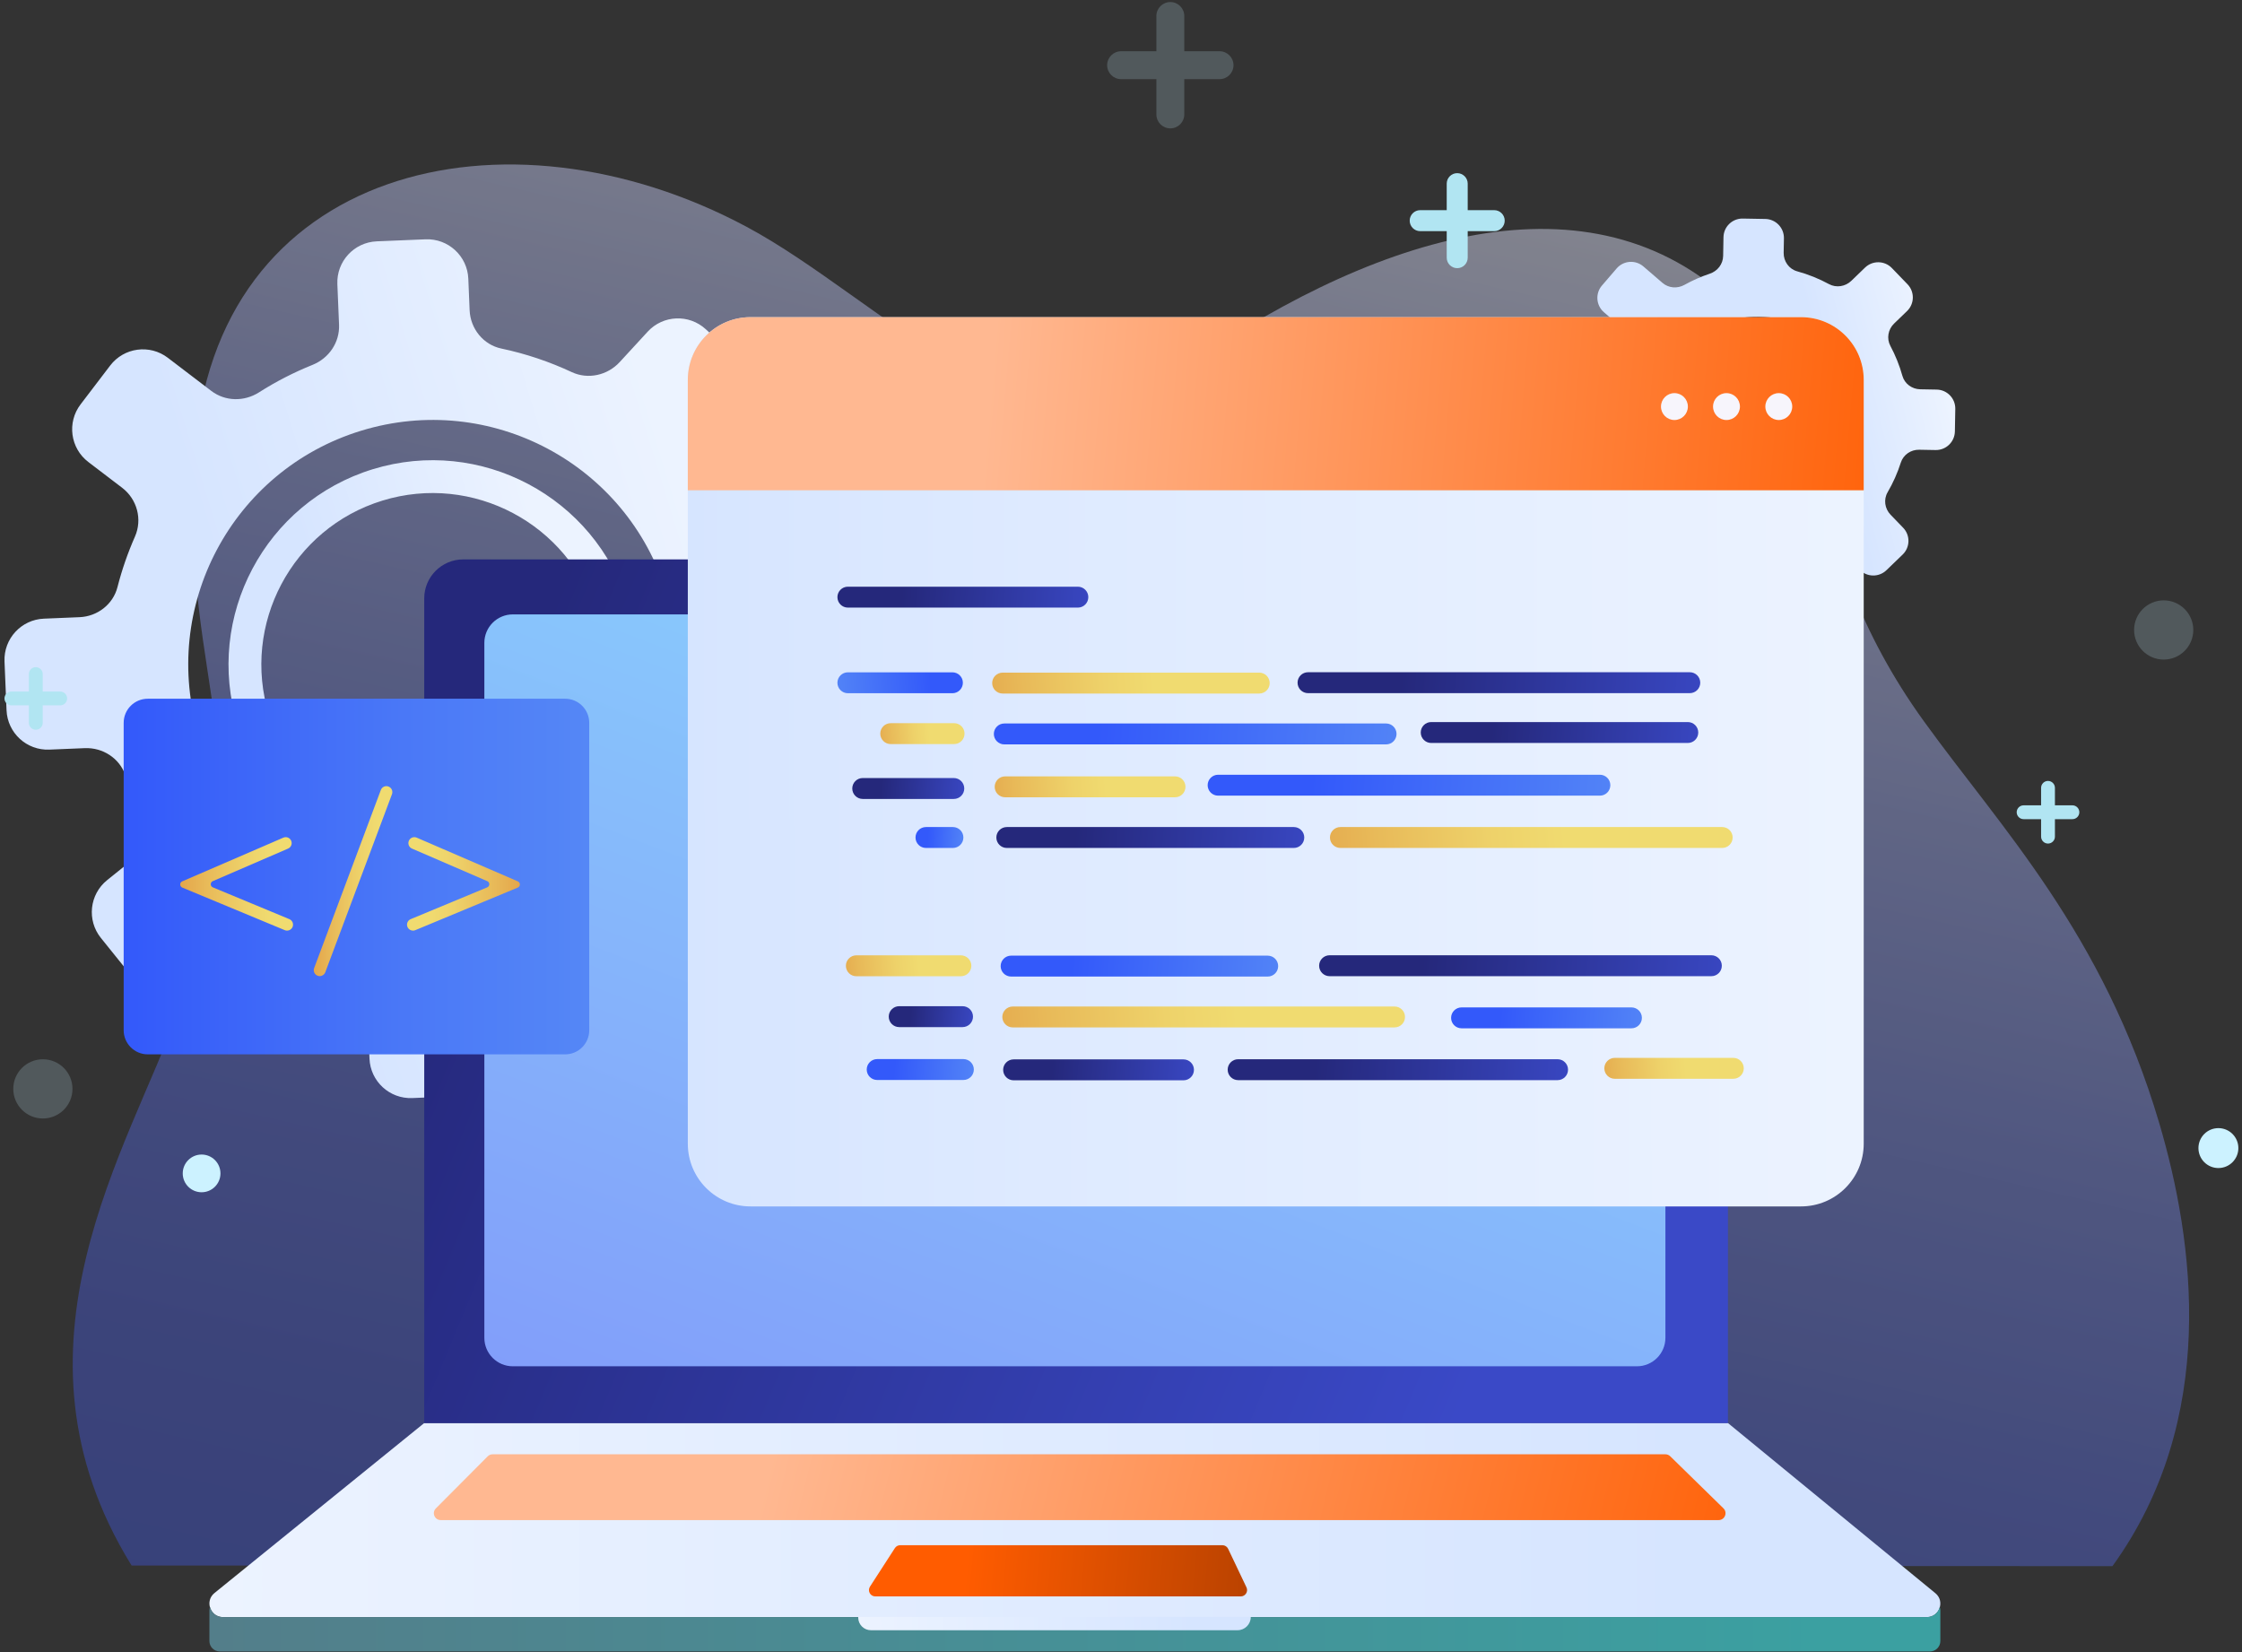 <svg width="494" height="364" viewBox="0 0 494 364" fill="none" xmlns="http://www.w3.org/2000/svg">
<rect x="0" y="0" width="494" height="364" fill="#333333" stroke="none"/>
<g opacity="0.7">
<path d="M28.998 344.926C-0.814 296.787 28.653 252.732 39.252 222.801C59.605 165.32 39.51 153.078 42.894 100.313C46.979 36.611 111.445 21.627 164.444 49.938C194.37 65.924 227.659 104.705 257.982 83.082C301.32 52.178 348.601 37.102 380.423 65.543C404.705 87.243 394.381 118.059 423.979 159.011C440.893 182.413 463.401 205.657 475.746 247.389C483.467 273.487 488.876 312.679 465.456 345.062L28.998 344.926Z" fill="url(#paint0_linear_43_9216)"/>
</g>
<path d="M426.725 85.836L423.097 85.771C421.285 85.738 419.664 84.554 419.174 82.811C418.525 80.498 417.63 78.286 416.52 76.205C415.654 74.581 416.012 72.573 417.336 71.295L420.193 68.539C421.855 66.936 421.902 64.291 420.299 62.63L416.855 59.059C415.252 57.398 412.607 57.35 410.945 58.953L407.923 61.869C406.605 63.141 404.606 63.47 402.997 62.597C400.802 61.406 398.457 60.455 395.996 59.781C394.187 59.286 392.978 57.577 393.011 55.702L393.068 52.497C393.109 50.189 391.273 48.285 388.965 48.244L384.004 48.155C381.696 48.114 379.792 49.95 379.751 52.258L379.676 56.386C379.644 58.19 378.445 59.73 376.734 60.302C374.785 60.953 372.917 61.781 371.145 62.765C369.586 63.632 367.662 63.49 366.31 62.325L362.104 58.705C360.355 57.198 357.716 57.396 356.211 59.145L352.975 62.906C351.468 64.655 351.666 67.294 353.415 68.799L356.686 71.615C358.137 72.864 358.569 74.946 357.693 76.647C356.871 78.247 356.173 79.924 355.615 81.665C355.063 83.391 353.401 84.519 351.589 84.485L347.961 84.42C345.654 84.379 343.749 86.216 343.708 88.523L343.619 93.485C343.578 95.793 345.415 97.697 347.722 97.738L351.326 97.803C353.148 97.836 354.783 99.025 355.278 100.779C355.651 102.102 356.105 103.392 356.633 104.644C357.388 106.431 356.772 108.501 355.192 109.626L352.801 111.328C350.92 112.665 350.48 115.274 351.817 117.156L354.693 121.199C356.031 123.08 358.64 123.52 360.521 122.182L364.214 119.555C365.646 118.536 367.541 118.553 369.009 119.521C371.061 120.873 373.274 122.003 375.612 122.878C377.3 123.509 378.444 125.09 378.41 126.892L378.336 131.024C378.295 133.332 380.131 135.236 382.439 135.277L387.401 135.366C389.708 135.407 391.613 133.571 391.654 131.263L391.711 128.058C391.744 126.182 393.015 124.519 394.841 124.088C397.312 123.505 399.677 122.646 401.902 121.544C403.537 120.735 405.515 121.135 406.783 122.448L409.749 125.522C411.35 127.184 413.996 127.232 415.658 125.629L419.229 122.184C420.89 120.581 420.938 117.936 419.335 116.275L416.555 113.392C415.275 112.067 414.99 110.044 415.918 108.452C417.112 106.401 418.094 104.21 418.83 101.907C419.383 100.182 421.048 99.057 422.859 99.09L426.485 99.155C428.792 99.196 430.696 97.36 430.738 95.052L430.826 90.092C430.869 87.782 429.032 85.877 426.725 85.836ZM386.827 113.818C374.66 113.599 364.973 103.559 365.192 91.391C365.411 79.224 375.451 69.537 387.618 69.756C399.785 69.975 409.473 80.015 409.254 92.183C409.036 104.35 398.995 114.037 386.827 113.818Z" fill="url(#paint1_linear_43_9216)"/>
<path d="M180.323 129.226L172.463 129.552C168.54 129.714 164.877 127.36 163.592 123.65C161.889 118.728 159.667 114.056 156.997 109.695C154.913 106.292 155.429 101.901 158.132 98.964L163.96 92.632C167.349 88.949 167.112 83.218 163.429 79.829L155.514 72.544C151.831 69.154 146.099 69.392 142.711 73.074L136.543 79.776C133.856 82.696 129.571 83.666 125.975 81.985C121.072 79.692 115.874 77.935 110.46 76.793C106.48 75.954 103.644 72.412 103.476 68.348L103.188 61.405C102.981 56.405 98.76 52.521 93.76 52.728L83.011 53.173C78.011 53.38 74.126 57.602 74.334 62.602L74.705 71.546C74.867 75.454 72.472 78.942 68.843 80.399C64.708 82.058 60.771 84.09 57.064 86.449C53.8 88.527 49.62 88.465 46.543 86.119L36.975 78.826C32.995 75.792 27.309 76.559 24.276 80.539L17.754 89.094C14.72 93.073 15.487 98.758 19.467 101.793L26.909 107.466C30.209 109.982 31.411 114.431 29.736 118.228C28.16 121.799 26.867 125.518 25.884 129.357C24.911 133.163 21.459 135.817 17.533 135.98L9.672 136.307C4.672 136.515 0.787 140.736 0.995 145.735L1.441 156.484C1.648 161.484 5.87 165.369 10.869 165.161L18.678 164.837C22.628 164.674 26.317 167.037 27.613 170.769C28.591 173.585 29.74 176.317 31.045 178.958C32.908 182.729 31.842 187.29 28.566 189.926L23.61 193.915C19.711 197.052 19.094 202.757 22.232 206.656L28.977 215.036C32.114 218.934 37.819 219.552 41.718 216.413L49.373 210.252C52.34 207.863 56.443 207.656 59.744 209.559C64.36 212.221 69.293 214.383 74.468 215.974C78.203 217.123 80.88 220.395 81.042 224.301L81.413 233.254C81.62 238.254 85.841 242.14 90.842 241.931L101.59 241.485C106.59 241.278 110.476 237.056 110.267 232.057L109.979 225.113C109.811 221.047 112.347 217.285 116.244 216.119C121.516 214.541 126.524 212.374 131.199 209.703C134.634 207.74 138.968 208.352 141.879 211.031L148.694 217.304C152.377 220.693 158.108 220.455 161.497 216.773L168.782 208.857C172.171 205.175 171.934 199.442 168.252 196.055L161.862 190.175C158.923 187.469 158.044 183.131 159.846 179.565C162.167 174.973 164.01 170.103 165.308 165.024C166.281 161.218 169.739 158.571 173.664 158.408L181.52 158.081C186.52 157.874 190.406 153.652 190.197 148.653L189.751 137.904C189.544 132.904 185.323 129.019 180.323 129.226ZM111.137 197.888C82.698 206.607 52.575 190.62 43.857 162.18C35.139 133.742 51.123 103.619 79.564 94.901C108.002 86.182 138.125 102.169 146.845 130.607C155.562 159.046 139.575 189.169 111.137 197.888Z" fill="url(#paint2_linear_43_9216)"/>
<path d="M82.139 103.38C58.422 110.664 45.051 135.887 52.335 159.605C59.619 183.322 84.842 196.691 108.559 189.408C132.277 182.124 145.646 156.902 138.362 133.184C131.078 109.466 105.858 96.096 82.139 103.38ZM106.436 182.493C86.531 188.606 65.363 177.386 59.25 157.482C53.136 137.577 64.357 116.409 84.262 110.295C104.167 104.182 125.334 115.404 131.447 135.309C137.561 155.212 126.341 176.379 106.436 182.493Z" fill="url(#paint3_linear_43_9216)"/>
<path d="M424.558 356.292H49.132C46.32 356.292 45.069 352.758 47.253 350.988L93.475 313.534H380.735L426.441 351.025C428.597 352.795 427.347 356.292 424.558 356.292Z" fill="url(#paint4_linear_43_9216)"/>
<path d="M380.735 313.535H93.475V131.844C93.475 127.098 97.322 123.251 102.067 123.251H372.143C376.888 123.251 380.735 127.098 380.735 131.844V313.535Z" fill="url(#paint5_linear_43_9216)"/>
<path d="M427.403 354.081C427.078 355.285 426.05 356.292 424.556 356.292H49.132C47.621 356.292 46.586 355.265 46.267 354.047C46.191 354.271 46.141 354.508 46.141 354.758V361.563C46.141 362.831 47.169 363.861 48.44 363.861H425.234C426.503 363.861 427.533 362.833 427.533 361.563V354.815C427.533 354.558 427.481 354.313 427.403 354.081Z" fill="url(#paint6_linear_43_9216)"/>
<path d="M272.673 359.182H191.899C190.352 359.182 189.098 357.928 189.098 356.381V356.26H275.596C275.596 357.873 274.288 359.182 272.673 359.182Z" fill="url(#paint7_linear_43_9216)"/>
<path d="M108.535 320.42H366.957C367.351 320.42 367.73 320.574 368.013 320.851L379.744 332.325C380.711 333.271 380.041 334.914 378.687 334.914H97.109C95.765 334.914 95.091 333.291 96.04 332.339L107.465 320.864C107.748 320.579 108.133 320.42 108.535 320.42Z" fill="url(#paint8_linear_43_9216)"/>
<path d="M273.384 351.731H192.861C191.754 351.731 191.087 350.505 191.688 349.576L197.178 341.085C197.435 340.687 197.877 340.447 198.351 340.447H269.343C269.882 340.447 270.373 340.757 270.605 341.243L274.645 349.734C275.087 350.662 274.411 351.731 273.384 351.731Z" fill="url(#paint9_linear_43_9216)"/>
<path d="M360.679 301.028H112.996C109.53 301.028 106.721 298.219 106.721 294.753V141.642C106.721 138.176 109.53 135.367 112.996 135.367H360.68C364.146 135.367 366.955 138.176 366.955 141.642V294.753C366.954 298.219 364.145 301.028 360.679 301.028Z" fill="url(#paint10_linear_43_9216)"/>
<path d="M32.559 153.95H124.525C127.456 153.95 129.832 156.327 129.832 159.259V226.993C129.832 229.924 127.456 232.301 124.525 232.301H32.559C29.628 232.301 27.25 229.924 27.25 226.993V159.259C27.25 156.327 29.626 153.95 32.559 153.95Z" fill="url(#paint11_linear_43_9216)"/>
<path d="M70.446 215.065C70.292 215.065 70.138 215.039 69.984 214.98C69.306 214.726 68.961 213.968 69.217 213.289L83.911 174.062C84.164 173.382 84.911 173.028 85.601 173.295C86.278 173.55 86.624 174.306 86.368 174.985L71.674 214.211C71.477 214.738 70.977 215.065 70.446 215.065Z" fill="url(#paint12_linear_43_9216)"/>
<path d="M63.255 205.042C63.085 205.042 62.916 205.011 62.752 204.941L40.164 195.556C39.557 195.304 39.551 194.447 40.154 194.186L62.435 184.556C63.097 184.268 63.872 184.572 64.161 185.24C64.449 185.905 64.142 186.68 63.476 186.967L46.886 194.139C46.284 194.399 46.291 195.256 46.897 195.509L63.759 202.511C64.43 202.791 64.746 203.558 64.47 204.228C64.258 204.736 63.771 205.042 63.255 205.042Z" fill="url(#paint13_linear_43_9216)"/>
<path d="M90.998 205.042C91.168 205.042 91.337 205.011 91.501 204.941L114.089 195.556C114.697 195.304 114.702 194.447 114.099 194.186L91.819 184.556C91.156 184.268 90.381 184.572 90.092 185.24C89.804 185.905 90.109 186.68 90.777 186.967L107.366 194.139C107.968 194.399 107.961 195.256 107.355 195.509L90.493 202.511C89.821 202.791 89.506 203.558 89.783 204.228C89.995 204.736 90.482 205.042 90.998 205.042Z" fill="url(#paint14_linear_43_9216)"/>
<path d="M396.834 265.805H165.367C157.737 265.805 151.552 259.62 151.552 251.989V83.695C151.552 76.065 157.737 69.88 165.367 69.88H396.835C404.465 69.88 410.651 76.065 410.651 83.695V251.988C410.651 259.62 404.464 265.805 396.834 265.805Z" fill="url(#paint15_linear_43_9216)"/>
<path d="M151.551 108.02H410.651V83.695C410.651 76.065 404.466 69.88 396.835 69.88H165.367C157.737 69.88 151.552 76.065 151.552 83.695V108.02H151.551Z" fill="url(#paint16_linear_43_9216)"/>
<path d="M391.936 92.541C393.573 92.541 394.899 91.214 394.899 89.578C394.899 87.941 393.573 86.615 391.936 86.615C390.3 86.615 388.973 87.941 388.973 89.578C388.973 91.214 390.3 92.541 391.936 92.541Z" fill="#F7F5FC"/>
<path d="M383.376 89.578C383.376 91.214 382.049 92.541 380.412 92.541C378.776 92.541 377.449 91.214 377.449 89.578C377.449 87.94 378.776 86.615 380.412 86.615C382.049 86.615 383.376 87.942 383.376 89.578Z" fill="#F7F5FC"/>
<path d="M368.942 92.541C370.579 92.541 371.905 91.214 371.905 89.578C371.905 87.941 370.579 86.615 368.942 86.615C367.306 86.615 365.979 87.941 365.979 89.578C365.979 91.214 367.306 92.541 368.942 92.541Z" fill="#F7F5FC"/>
<path d="M186.819 133.871H237.494C238.767 133.871 239.798 132.84 239.798 131.568C239.798 130.295 238.767 129.264 237.494 129.264H186.819C185.547 129.264 184.516 130.295 184.516 131.568C184.517 132.84 185.548 133.871 186.819 133.871Z" fill="url(#paint17_linear_43_9216)"/>
<path d="M209.854 152.736H186.821C185.548 152.736 184.517 151.705 184.517 150.432C184.517 149.16 185.548 148.129 186.821 148.129H209.854C211.127 148.129 212.158 149.16 212.158 150.432C212.158 151.705 211.127 152.736 209.854 152.736Z" fill="url(#paint18_linear_43_9216)"/>
<path d="M277.459 152.805H220.92C219.648 152.805 218.617 151.774 218.617 150.501C218.617 149.229 219.648 148.198 220.92 148.198H277.459C278.732 148.198 279.763 149.229 279.763 150.501C279.763 151.774 278.732 152.805 277.459 152.805Z" fill="url(#paint19_linear_43_9216)"/>
<path d="M210.221 163.941H196.262C194.99 163.941 193.958 162.91 193.958 161.637C193.958 160.365 194.99 159.334 196.262 159.334H210.221C211.493 159.334 212.524 160.365 212.524 161.637C212.524 162.909 211.493 163.941 210.221 163.941Z" fill="url(#paint20_linear_43_9216)"/>
<path d="M221.287 164.01H305.408C306.681 164.01 307.712 162.979 307.712 161.706C307.712 160.434 306.681 159.403 305.408 159.403H221.287C220.014 159.403 218.983 160.434 218.983 161.706C218.984 162.978 220.015 164.01 221.287 164.01Z" fill="url(#paint21_linear_43_9216)"/>
<path d="M258.905 175.662H221.472C220.2 175.662 219.169 174.631 219.169 173.358C219.169 172.086 220.2 171.055 221.472 171.055H258.905C260.178 171.055 261.209 172.086 261.209 173.358C261.209 174.631 260.178 175.662 258.905 175.662Z" fill="url(#paint22_linear_43_9216)"/>
<path d="M204.027 186.828H209.966C211.239 186.828 212.27 185.796 212.27 184.524C212.27 183.251 211.239 182.22 209.966 182.22H204.027C202.754 182.22 201.723 183.251 201.723 184.524C201.723 185.796 202.754 186.828 204.027 186.828Z" fill="url(#paint23_linear_43_9216)"/>
<path d="M221.839 186.828H285.076C286.349 186.828 287.38 185.796 287.38 184.524C287.38 183.251 286.349 182.22 285.076 182.22H221.839C220.566 182.22 219.535 183.251 219.535 184.524C219.535 185.796 220.566 186.828 221.839 186.828Z" fill="url(#paint24_linear_43_9216)"/>
<path d="M211.72 215.092H188.686C187.414 215.092 186.383 214.061 186.383 212.789C186.383 211.516 187.414 210.485 188.686 210.485H211.72C212.993 210.485 214.024 211.516 214.024 212.789C214.024 214.061 212.993 215.092 211.72 215.092Z" fill="url(#paint25_linear_43_9216)"/>
<path d="M222.786 215.161H279.325C280.598 215.161 281.629 214.13 281.629 212.858C281.629 211.585 280.598 210.554 279.325 210.554H222.786C221.514 210.554 220.482 211.585 220.482 212.858C220.482 214.13 221.514 215.161 222.786 215.161Z" fill="url(#paint26_linear_43_9216)"/>
<path d="M198.128 226.298H212.086C213.359 226.298 214.39 225.266 214.39 223.994C214.39 222.721 213.359 221.69 212.086 221.69H198.128C196.855 221.69 195.824 222.721 195.824 223.994C195.826 225.266 196.857 226.298 198.128 226.298Z" fill="url(#paint27_linear_43_9216)"/>
<path d="M307.275 226.366H223.153C221.881 226.366 220.85 225.335 220.85 224.063C220.85 222.79 221.881 221.759 223.153 221.759H307.275C308.548 221.759 309.579 222.79 309.579 224.063C309.579 225.335 308.547 226.366 307.275 226.366Z" fill="url(#paint28_linear_43_9216)"/>
<path d="M193.277 237.95H212.272C213.545 237.95 214.576 236.919 214.576 235.646C214.576 234.374 213.545 233.343 212.272 233.343H193.277C192.004 233.343 190.973 234.374 190.973 235.646C190.973 236.919 192.004 237.95 193.277 237.95Z" fill="url(#paint29_linear_43_9216)"/>
<path d="M223.338 238.019H260.771C262.044 238.019 263.075 236.988 263.075 235.715C263.075 234.442 262.044 233.411 260.771 233.411H223.338C222.066 233.411 221.034 234.442 221.034 235.715C221.034 236.988 222.066 238.019 223.338 238.019Z" fill="url(#paint30_linear_43_9216)"/>
<path d="M322.037 226.563H359.47C360.742 226.563 361.774 225.532 361.774 224.259C361.774 222.987 360.742 221.956 359.47 221.956H322.037C320.764 221.956 319.733 222.987 319.733 224.259C319.733 225.532 320.764 226.563 322.037 226.563Z" fill="url(#paint31_linear_43_9216)"/>
<path d="M292.958 215.078H377.08C378.353 215.078 379.384 214.047 379.384 212.774C379.384 211.502 378.353 210.47 377.08 210.47H292.958C291.686 210.47 290.655 211.502 290.655 212.774C290.655 214.047 291.687 215.078 292.958 215.078Z" fill="url(#paint32_linear_43_9216)"/>
<path d="M268.396 175.303H352.518C353.79 175.303 354.821 174.272 354.821 172.999C354.821 171.726 353.79 170.695 352.518 170.695H268.396C267.123 170.695 266.092 171.726 266.092 172.999C266.092 174.272 267.123 175.303 268.396 175.303Z" fill="url(#paint33_linear_43_9216)"/>
<path d="M315.349 163.697H371.888C373.161 163.697 374.192 162.666 374.192 161.393C374.192 160.121 373.161 159.089 371.888 159.089H315.349C314.076 159.089 313.045 160.121 313.045 161.393C313.047 162.664 314.078 163.697 315.349 163.697Z" fill="url(#paint34_linear_43_9216)"/>
<path d="M288.208 152.719H372.33C373.602 152.719 374.633 151.687 374.633 150.415C374.633 149.142 373.602 148.111 372.33 148.111H288.208C286.935 148.111 285.904 149.142 285.904 150.415C285.904 151.687 286.935 152.719 288.208 152.719Z" fill="url(#paint35_linear_43_9216)"/>
<path d="M379.468 186.828H295.346C294.073 186.828 293.042 185.796 293.042 184.524C293.042 183.251 294.073 182.22 295.346 182.22H379.468C380.74 182.22 381.771 183.251 381.771 184.524C381.77 185.796 380.739 186.828 379.468 186.828Z" fill="url(#paint36_linear_43_9216)"/>
<path d="M272.808 237.983H343.196C344.468 237.983 345.5 236.952 345.5 235.679C345.5 234.407 344.468 233.376 343.196 233.376H272.808C271.536 233.376 270.505 234.407 270.505 235.679C270.505 236.952 271.536 237.983 272.808 237.983Z" fill="url(#paint37_linear_43_9216)"/>
<path d="M381.917 237.683H355.801C354.528 237.683 353.497 236.652 353.497 235.38C353.497 234.107 354.528 233.076 355.801 233.076H381.917C383.19 233.076 384.221 234.107 384.221 235.38C384.221 236.652 383.19 237.683 381.917 237.683Z" fill="url(#paint38_linear_43_9216)"/>
<path d="M190.093 176.03H210.161C211.434 176.03 212.465 174.999 212.465 173.726C212.465 172.454 211.434 171.422 210.161 171.422H190.093C188.82 171.422 187.789 172.454 187.789 173.726C187.789 174.997 188.82 176.03 190.093 176.03Z" fill="url(#paint39_linear_43_9216)"/>
<path opacity="0.2" d="M15.97 239.908C15.97 243.51 13.049 246.431 9.448 246.431C5.845 246.431 2.926 243.51 2.926 239.908C2.926 236.306 5.845 233.386 9.448 233.386C13.049 233.385 15.97 236.306 15.97 239.908Z" fill="#CCF2FF"/>
<path d="M493.197 252.954C493.197 255.382 491.228 257.352 488.799 257.352C486.371 257.352 484.402 255.382 484.402 252.954C484.402 250.524 486.371 248.556 488.799 248.556C491.228 248.556 493.197 250.524 493.197 252.954Z" fill="#CCF2FF"/>
<path d="M13.264 152.363H9.411V148.512C9.411 147.672 8.727 146.989 7.886 146.989C7.045 146.989 6.363 147.672 6.363 148.512V152.363H2.512C1.67 152.363 0.987 153.046 0.987 153.886C0.987 154.728 1.67 155.411 2.512 155.411H6.363V159.263C6.363 160.105 7.046 160.787 7.886 160.787C8.727 160.787 9.411 160.103 9.411 159.263V155.411H13.264C14.106 155.411 14.789 154.728 14.789 153.886C14.788 153.045 14.106 152.363 13.264 152.363Z" fill="#B1E5F2"/>
<path d="M312.923 46.304H318.768V40.462C318.768 39.187 319.805 38.151 321.081 38.151C322.356 38.151 323.393 39.187 323.393 40.462V46.304H329.234C330.51 46.304 331.547 47.341 331.547 48.616C331.547 49.893 330.511 50.929 329.234 50.929H323.393V56.773C323.393 58.048 322.356 59.085 321.081 59.085C319.805 59.085 318.768 58.048 318.768 56.773V50.929H312.923C311.646 50.929 310.611 49.893 310.611 48.616C310.611 47.34 311.646 46.304 312.923 46.304Z" fill="#B1E5F2"/>
<path d="M48.576 258.531C48.576 260.826 46.715 262.686 44.421 262.686C42.126 262.686 40.265 260.826 40.265 258.531C40.265 256.237 42.125 254.376 44.421 254.376C46.715 254.376 48.576 256.237 48.576 258.531Z" fill="#CCF2FF"/>
<path opacity="0.2" d="M483.27 138.798C483.27 142.4 480.351 145.321 476.748 145.321C473.145 145.321 470.226 142.401 470.226 138.798C470.226 135.196 473.146 132.276 476.748 132.276C480.351 132.276 483.27 135.196 483.27 138.798Z" fill="#CCF2FF"/>
<path opacity="0.2" d="M247.022 11.292H254.795V3.522C254.795 1.827 256.174 0.449 257.871 0.449C259.567 0.449 260.945 1.827 260.945 3.522V11.292H268.713C270.409 11.292 271.788 12.669 271.788 14.365C271.788 16.062 270.409 17.44 268.713 17.44H260.945V25.211C260.945 26.908 259.566 28.285 257.871 28.285C256.174 28.285 254.795 26.908 254.795 25.211V17.44H247.022C245.325 17.44 243.947 16.062 243.947 14.365C243.947 12.669 245.323 11.292 247.022 11.292Z" fill="#CCF2FF"/>
<path d="M456.634 177.434H452.781V173.583C452.781 172.743 452.097 172.059 451.256 172.059C450.416 172.059 449.733 172.743 449.733 173.583V177.434H445.882C445.04 177.434 444.357 178.117 444.357 178.957C444.357 179.798 445.04 180.482 445.882 180.482H449.733V184.334C449.733 185.175 450.416 185.858 451.256 185.858C452.097 185.858 452.781 185.174 452.781 184.334V180.482H456.634C457.476 180.482 458.159 179.798 458.159 178.957C458.158 178.117 457.476 177.434 456.634 177.434Z" fill="#B1E5F2"/>
<defs>
<linearGradient id="paint0_linear_43_9216" x1="221.476" y1="390.904" x2="319.183" y2="-34.871" gradientUnits="userSpaceOnUse">
<stop stop-color="#3E51C9" stop-opacity="0.67"/>
<stop offset="0.109" stop-color="#4456CB" stop-opacity="0.67"/>
<stop offset="0.247" stop-color="#5364CF" stop-opacity="0.67"/>
<stop offset="0.401" stop-color="#6D7CD6" stop-opacity="0.67"/>
<stop offset="0.567" stop-color="#929DE0" stop-opacity="0.67"/>
<stop offset="0.742" stop-color="#C1C7EE" stop-opacity="0.67"/>
<stop offset="0.923" stop-color="#F9F9FD" stop-opacity="0.67"/>
<stop offset="0.941" stop-color="white" stop-opacity="0.67"/>
</linearGradient>
<linearGradient id="paint1_linear_43_9216" x1="345.438" y1="101.552" x2="428.826" y2="81.273" gradientUnits="userSpaceOnUse">
<stop offset="0.689" stop-color="#D6E5FF"/>
<stop offset="0.986" stop-color="#ECF3FF"/>
</linearGradient>
<linearGradient id="paint2_linear_43_9216" x1="6.417" y1="173.709" x2="184.282" y2="119.079" gradientUnits="userSpaceOnUse">
<stop offset="0.283" stop-color="#D6E5FF"/>
<stop offset="0.843" stop-color="#ECF3FF"/>
</linearGradient>
<linearGradient id="paint3_linear_43_9216" x1="52.336" y1="159.605" x2="138.363" y2="133.183" gradientUnits="userSpaceOnUse">
<stop offset="0.283" stop-color="#D6E5FF"/>
<stop offset="0.843" stop-color="#ECF3FF"/>
</linearGradient>
<linearGradient id="paint4_linear_43_9216" x1="46.142" y1="334.914" x2="427.533" y2="334.914" gradientUnits="userSpaceOnUse">
<stop stop-color="#ECF3FF"/>
<stop offset="0.855" stop-color="#D6E5FF"/>
</linearGradient>
<linearGradient id="paint5_linear_43_9216" x1="87.384" y1="157.63" x2="353.085" y2="267.996" gradientUnits="userSpaceOnUse">
<stop offset="0.076" stop-color="#25287B"/>
<stop offset="0.958" stop-color="#3A49C7"/>
</linearGradient>
<linearGradient id="paint6_linear_43_9216" x1="46.142" y1="358.954" x2="427.533" y2="358.954" gradientUnits="userSpaceOnUse">
<stop stop-color="#537E8A"/>
<stop offset="0.933" stop-color="#3BA0A1"/>
</linearGradient>
<linearGradient id="paint7_linear_43_9216" x1="189.098" y1="357.72" x2="275.596" y2="357.72" gradientUnits="userSpaceOnUse">
<stop stop-color="#ECF3FF"/>
<stop offset="0.855" stop-color="#D6E5FF"/>
</linearGradient>
<linearGradient id="paint8_linear_43_9216" x1="402.754" y1="332.784" x2="180.705" y2="277.637" gradientUnits="userSpaceOnUse">
<stop stop-color="#FF5C00"/>
<stop offset="1" stop-color="#FFB891"/>
</linearGradient>
<linearGradient id="paint9_linear_43_9216" x1="281.385" y1="350.072" x2="212.965" y2="343.683" gradientUnits="userSpaceOnUse">
<stop stop-color="#B34000"/>
<stop offset="1" stop-color="#FF5C00"/>
</linearGradient>
<linearGradient id="paint10_linear_43_9216" x1="176.164" y1="375.76" x2="285.689" y2="91.338" gradientUnits="userSpaceOnUse">
<stop stop-color="#8093F9"/>
<stop offset="1" stop-color="#8CDCFD"/>
</linearGradient>
<linearGradient id="paint11_linear_43_9216" x1="129.832" y1="193.125" x2="27.25" y2="193.125" gradientUnits="userSpaceOnUse">
<stop stop-color="#5587F6"/>
<stop offset="0.397" stop-color="#4A78F7"/>
<stop offset="0.999" stop-color="#3359FA"/>
</linearGradient>
<linearGradient id="paint12_linear_43_9216" x1="69.132" y1="194.135" x2="86.453" y2="194.135" gradientUnits="userSpaceOnUse">
<stop stop-color="#E4A64B"/>
<stop offset="0.233" stop-color="#E8BA59"/>
<stop offset="0.589" stop-color="#EED26A"/>
<stop offset="0.807" stop-color="#F0DB70"/>
</linearGradient>
<linearGradient id="paint13_linear_43_9216" x1="39.706" y1="194.745" x2="64.569" y2="194.745" gradientUnits="userSpaceOnUse">
<stop stop-color="#E4A64B"/>
<stop offset="0.233" stop-color="#E8BA59"/>
<stop offset="0.589" stop-color="#EED26A"/>
<stop offset="0.807" stop-color="#F0DB70"/>
</linearGradient>
<linearGradient id="paint14_linear_43_9216" x1="114.548" y1="194.745" x2="89.684" y2="194.745" gradientUnits="userSpaceOnUse">
<stop stop-color="#E4A64B"/>
<stop offset="0.233" stop-color="#E8BA59"/>
<stop offset="0.589" stop-color="#EED26A"/>
<stop offset="0.807" stop-color="#F0DB70"/>
</linearGradient>
<linearGradient id="paint15_linear_43_9216" x1="150.245" y1="168.153" x2="408.475" y2="167.539" gradientUnits="userSpaceOnUse">
<stop stop-color="#D6E5FF"/>
<stop offset="0.306" stop-color="#DEEAFF"/>
<stop offset="1" stop-color="#ECF3FF"/>
</linearGradient>
<linearGradient id="paint16_linear_43_9216" x1="431.183" y1="102.414" x2="218.137" y2="84.108" gradientUnits="userSpaceOnUse">
<stop stop-color="#FF5C00"/>
<stop offset="1" stop-color="#FFB891"/>
</linearGradient>
<linearGradient id="paint17_linear_43_9216" x1="243.818" y1="134.289" x2="198.721" y2="130.414" gradientUnits="userSpaceOnUse">
<stop stop-color="#3A49C7"/>
<stop offset="1" stop-color="#25287B"/>
</linearGradient>
<linearGradient id="paint18_linear_43_9216" x1="182.502" y1="151.793" x2="205.058" y2="149.855" gradientUnits="userSpaceOnUse">
<stop stop-color="#5587F6"/>
<stop offset="1" stop-color="#3359FA"/>
</linearGradient>
<linearGradient id="paint19_linear_43_9216" x1="214.172" y1="153.51" x2="264.052" y2="149.224" gradientUnits="userSpaceOnUse">
<stop stop-color="#E4A64B"/>
<stop offset="0.233" stop-color="#E8BA59"/>
<stop offset="0.589" stop-color="#EED26A"/>
<stop offset="0.807" stop-color="#F0DB70"/>
</linearGradient>
<linearGradient id="paint20_linear_43_9216" x1="192.603" y1="162.551" x2="207.757" y2="161.249" gradientUnits="userSpaceOnUse">
<stop stop-color="#E4A64B"/>
<stop offset="0.233" stop-color="#E8BA59"/>
<stop offset="0.589" stop-color="#EED26A"/>
<stop offset="0.807" stop-color="#F0DB70"/>
</linearGradient>
<linearGradient id="paint21_linear_43_9216" x1="314.158" y1="166.072" x2="241.784" y2="159.853" gradientUnits="userSpaceOnUse">
<stop stop-color="#5587F6"/>
<stop offset="1" stop-color="#3359FA"/>
</linearGradient>
<linearGradient id="paint22_linear_43_9216" x1="216.109" y1="175.427" x2="250.408" y2="172.48" gradientUnits="userSpaceOnUse">
<stop stop-color="#E4A64B"/>
<stop offset="0.233" stop-color="#E8BA59"/>
<stop offset="0.589" stop-color="#EED26A"/>
<stop offset="0.807" stop-color="#F0DB70"/>
</linearGradient>
<linearGradient id="paint23_linear_43_9216" x1="213.045" y1="185.044" x2="204.43" y2="184.303" gradientUnits="userSpaceOnUse">
<stop stop-color="#5587F6"/>
<stop offset="1" stop-color="#3359FA"/>
</linearGradient>
<linearGradient id="paint24_linear_43_9216" x1="292.31" y1="187.862" x2="236.968" y2="183.107" gradientUnits="userSpaceOnUse">
<stop stop-color="#3A49C7"/>
<stop offset="1" stop-color="#25287B"/>
</linearGradient>
<linearGradient id="paint25_linear_43_9216" x1="184.368" y1="214.15" x2="206.924" y2="212.212" gradientUnits="userSpaceOnUse">
<stop stop-color="#E4A64B"/>
<stop offset="0.233" stop-color="#E8BA59"/>
<stop offset="0.589" stop-color="#EED26A"/>
<stop offset="0.807" stop-color="#F0DB70"/>
</linearGradient>
<linearGradient id="paint26_linear_43_9216" x1="286.073" y1="215.867" x2="236.194" y2="211.581" gradientUnits="userSpaceOnUse">
<stop stop-color="#5587F6"/>
<stop offset="1" stop-color="#3359FA"/>
</linearGradient>
<linearGradient id="paint27_linear_43_9216" x1="215.747" y1="224.908" x2="200.592" y2="223.606" gradientUnits="userSpaceOnUse">
<stop stop-color="#3A49C7"/>
<stop offset="1" stop-color="#25287B"/>
</linearGradient>
<linearGradient id="paint28_linear_43_9216" x1="214.404" y1="228.428" x2="286.778" y2="222.21" gradientUnits="userSpaceOnUse">
<stop stop-color="#E4A64B"/>
<stop offset="0.233" stop-color="#E8BA59"/>
<stop offset="0.589" stop-color="#EED26A"/>
<stop offset="0.807" stop-color="#F0DB70"/>
</linearGradient>
<linearGradient id="paint29_linear_43_9216" x1="216.297" y1="236.808" x2="197.035" y2="235.153" gradientUnits="userSpaceOnUse">
<stop stop-color="#5587F6"/>
<stop offset="1" stop-color="#3359FA"/>
</linearGradient>
<linearGradient id="paint30_linear_43_9216" x1="266.133" y1="237.784" x2="231.835" y2="234.837" gradientUnits="userSpaceOnUse">
<stop stop-color="#3A49C7"/>
<stop offset="1" stop-color="#25287B"/>
</linearGradient>
<linearGradient id="paint31_linear_43_9216" x1="364.832" y1="226.328" x2="330.534" y2="223.381" gradientUnits="userSpaceOnUse">
<stop stop-color="#5587F6"/>
<stop offset="1" stop-color="#3359FA"/>
</linearGradient>
<linearGradient id="paint32_linear_43_9216" x1="385.83" y1="217.14" x2="313.456" y2="210.921" gradientUnits="userSpaceOnUse">
<stop stop-color="#3A49C7"/>
<stop offset="1" stop-color="#25287B"/>
</linearGradient>
<linearGradient id="paint33_linear_43_9216" x1="361.267" y1="177.365" x2="288.893" y2="171.147" gradientUnits="userSpaceOnUse">
<stop stop-color="#5587F6"/>
<stop offset="1" stop-color="#3359FA"/>
</linearGradient>
<linearGradient id="paint34_linear_43_9216" x1="378.637" y1="164.402" x2="328.757" y2="160.116" gradientUnits="userSpaceOnUse">
<stop stop-color="#3A49C7"/>
<stop offset="1" stop-color="#25287B"/>
</linearGradient>
<linearGradient id="paint35_linear_43_9216" x1="381.079" y1="154.781" x2="308.705" y2="148.562" gradientUnits="userSpaceOnUse">
<stop stop-color="#3A49C7"/>
<stop offset="1" stop-color="#25287B"/>
</linearGradient>
<linearGradient id="paint36_linear_43_9216" x1="286.596" y1="188.89" x2="358.97" y2="182.671" gradientUnits="userSpaceOnUse">
<stop stop-color="#E4A64B"/>
<stop offset="0.233" stop-color="#E8BA59"/>
<stop offset="0.589" stop-color="#EED26A"/>
<stop offset="0.807" stop-color="#F0DB70"/>
</linearGradient>
<linearGradient id="paint37_linear_43_9216" x1="350.947" y1="239.37" x2="289.775" y2="234.114" gradientUnits="userSpaceOnUse">
<stop stop-color="#3A49C7"/>
<stop offset="1" stop-color="#25287B"/>
</linearGradient>
<linearGradient id="paint38_linear_43_9216" x1="351.26" y1="236.892" x2="376.329" y2="234.738" gradientUnits="userSpaceOnUse">
<stop stop-color="#E4A64B"/>
<stop offset="0.233" stop-color="#E8BA59"/>
<stop offset="0.589" stop-color="#EED26A"/>
<stop offset="0.807" stop-color="#F0DB70"/>
</linearGradient>
<linearGradient id="paint39_linear_43_9216" x1="214.263" y1="174.941" x2="194.127" y2="173.21" gradientUnits="userSpaceOnUse">
<stop stop-color="#3A49C7"/>
<stop offset="1" stop-color="#25287B"/>
</linearGradient>
</defs>
</svg>

